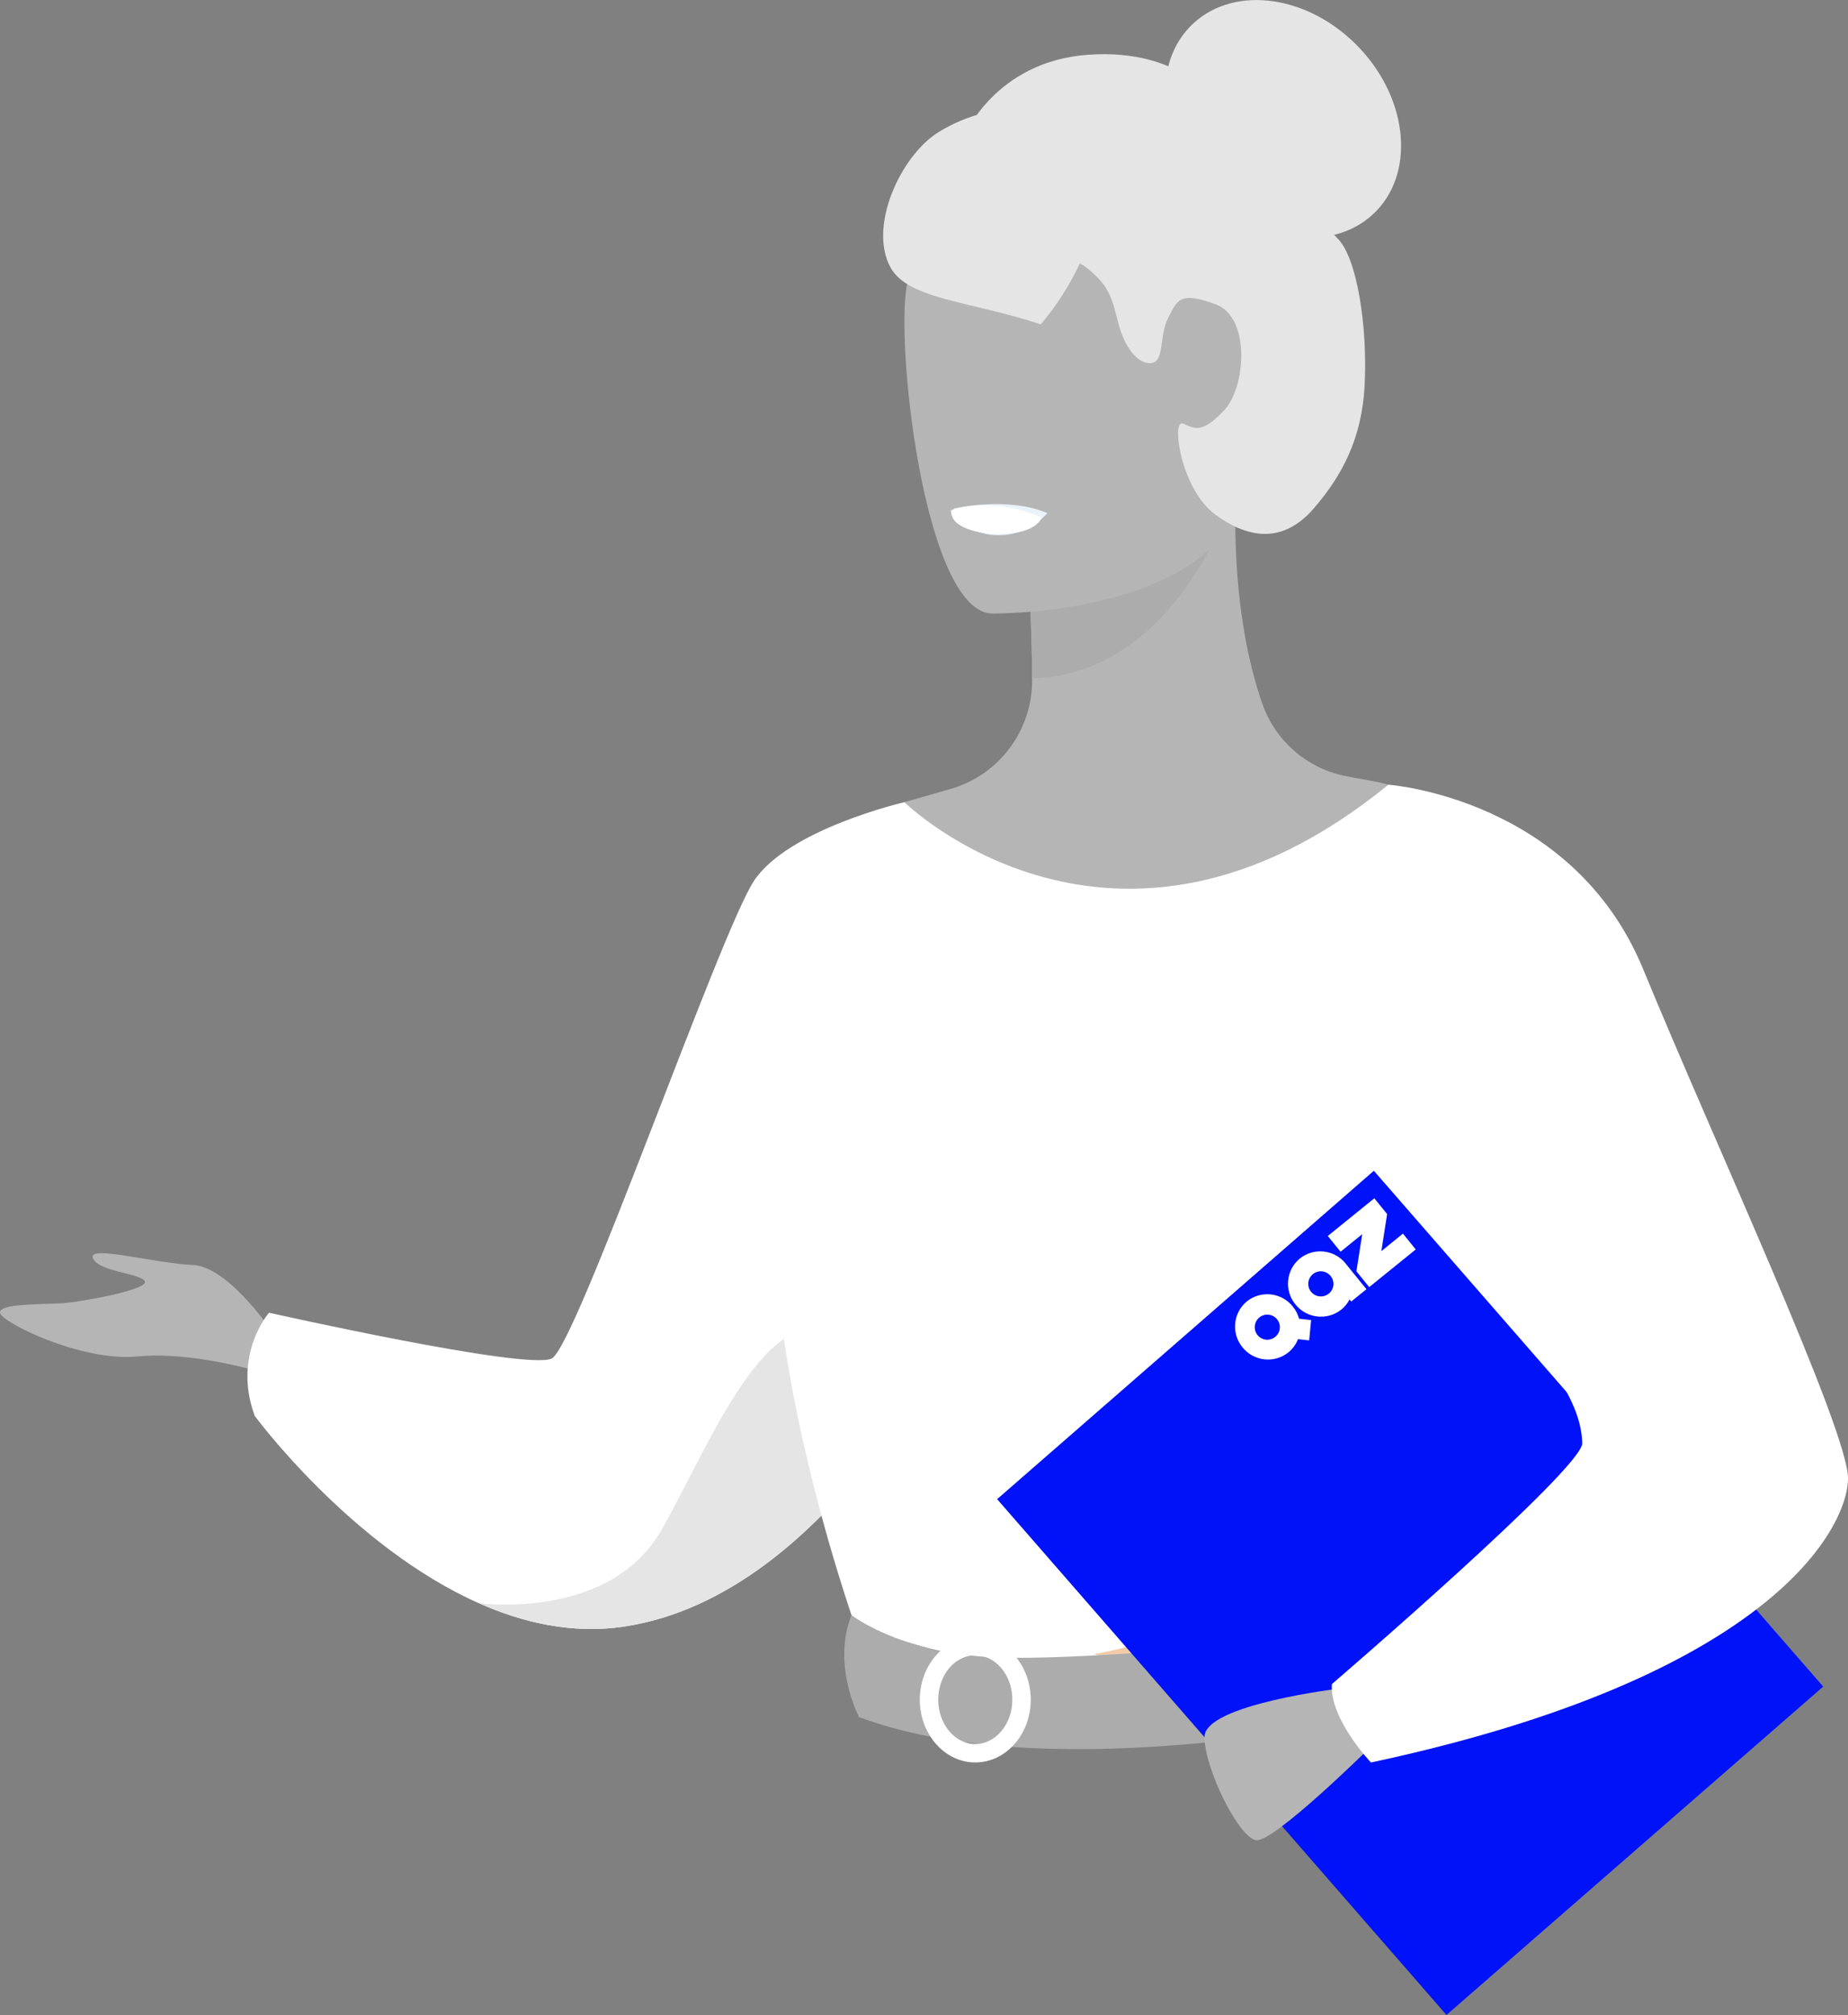 <svg xmlns="http://www.w3.org/2000/svg" id="Layer_2" viewBox="0 0 404.42 440.83"><rect x="0" y="0" width="404.42" height="440.83" fill="#808080" stroke="none"/><defs><style>.cls-1{fill:#0012f7;}.cls-2{fill:#ebf3fa;}.cls-3{fill:#fff;}.cls-4{fill:#f2ccaa;}.cls-5{fill:#e5e5e5;}.cls-6{fill:#b5b5b5;}.cls-7{fill:#acacac;}</style></defs><g id="Layer_1-2"><path id="Pfad_799" class="cls-6" d="M60.23,292.27s-10.01-15.24-18.08-15.54-23.01-4.48-21.82-1.49,10.46,3.29,11.36,5.08-13.75,4.48-17.93,4.78S-.29,285.1,0,287.19s17.78,10.75,30.11,9.56,27.57,3.59,27.57,3.59l2.54-8.07Z"></path><path id="Pfad_800" class="cls-3" d="M205.02,297.19c-4.38,8.18-9.5,15.93-15.31,23.16-11.9,14.9-30.24,32.12-53.27,35.51-11,1.62-21.76-.74-31.65-5.14-.01,0-.02,0-.04,0-27.97-12.42-49.01-40.97-49.01-40.97-4.93-13.45,3.14-22.57,3.14-22.57,0,0,56.48,12.7,61.87,10.01s36.76-93.09,44.23-104.45,32.94-17.25,32.94-17.25l7.11,121.7Z"></path><path id="Pfad_801" class="cls-5" d="M189.7,320.36c-11.9,14.9-30.24,32.11-53.27,35.51-11,1.62-21.76-.74-31.65-5.14,1.1,.14,29.03,3.6,40.17-16.33,11.36-20.33,23.64-52.6,40.51-41.84,7.28,4.65,6.96,16.18,4.24,27.79"></path><path id="Pfad_803" class="cls-6" d="M309.09,364.16c1.73-10.32-5.27-192.49-5.27-192.49-2.36-.73-7.1-1.39-9.7-1.96-8.18-1.75-14.89-7.58-17.76-15.44-3.39-9.5-6.09-23.52-6.03-41.1l-2.55,.5-42.92,8.5s.98,13.51,1.01,26.23v.32c.07,11.05-7.2,20.8-17.82,23.87-5.42,1.57-10.14,2.9-10.14,2.9,0,0-15.76,45-18.77,91.22"></path><path id="Pfad_804" class="cls-7" d="M224.86,122.17s.98,13.51,1.01,26.23c24.02-.68,36.71-22.59,41.92-34.73l-42.92,8.5Z"></path><path id="Pfad_805" class="cls-6" d="M216.84,134.22s56.83,.94,56.87-34.46,7.4-59.12-28.88-61.21-43.35,11.4-46.23,23.22,3.46,71.3,18.24,72.45"></path><path id="Pfad_808" class="cls-2" d="M229.21,112.26c-2.96,3.35-7.31,5.12-11.76,4.79-3.75-.22-7.09-2.42-8.76-5.78,0,0,11.61-2.79,20.52,.99"></path><path id="Pfad_809" class="cls-3" d="M344.37,252.26c.87,14.91,.87,29.85,0,44.76-.96,16.18-17.33,37.86-19.65,43.22-5.83,13.45-12.4,15.64-12.4,15.64l-50.84,12.46-17.88,4.38-56.38-16.84s-25.68-71.67-15.37-112.02,26.07-68.36,26.07-68.36c0,0,46,45.04,105.9-3.82l40.55,80.59Z"></path><path id="Pfad_810" class="cls-4" d="M329.48,303.62c-.96,16.18-2.45,31.26-4.77,36.62-5.83,13.45-12.4,15.64-12.4,15.64l-50.85,12.46-22.08-6.49s73.72-11.17,65.55-74.59l24.55,16.37Z"></path><path id="Pfad_811" class="cls-3" d="M227.94,113.21s-.98,4.17-11.36,3.53c0,0-8.71-.54-8.44-5.12,0,0,8.45-3.26,19.8,1.6"></path><path id="Pfad_812" class="cls-7" d="M186.34,353.33s11.21,8.87,33.47,9.32c26.6,.54,92.5-6.78,92.5-6.78,1.81,5.42,2.76,11.1,2.81,16.82,0,0-80.49,20.3-127.12,2.96,0,0-6.01-11.32-1.66-22.32"></path><path id="Pfad_813" class="cls-3" d="M213.43,385.57c-6.69,0-12.14-6.16-12.14-13.73s5.44-13.74,12.14-13.74,12.14,6.16,12.14,13.74-5.44,13.73-12.14,13.73m0-23.45c-4.47,0-8.11,4.36-8.11,9.71s3.64,9.71,8.11,9.71,8.11-4.36,8.11-9.71-3.64-9.71-8.11-9.71"></path><rect id="Rechteck_305" class="cls-1" x="253.92" y="273.65" width="109.35" height="149.68" transform="translate(-153 288.48) rotate(-41.07)"></rect><path id="Pfad_814" class="cls-6" d="M293.71,369.32s-30.21,3.53-30.12,10.7,7.53,21.91,11.26,22.56,24.59-19.92,24.59-19.92l-5.73-13.34Z"></path><path id="Pfad_815" class="cls-3" d="M303.82,171.67s40.34,2.83,55.8,40.42,44.8,100.7,44.8,111.32-16.39,43.35-104.4,62.17c0,0-9.1-9.58-8.55-17.15,0,0,54.94-47.19,54.79-52.71-.28-10.43-9.01-24.2-57.24-72.46-13.11-13.12,14.8-71.59,14.8-71.59"></path><path id="Pfad_789" class="cls-5" d="M234.2,23.53s-16.1-2.58-28.85,5.4c-8.31,5.2-15.42,20.75-10.42,29.66,3.9,6.97,17.69,7.32,32.83,12.37,5.19-6.12,9.09-13.23,11.47-20.89,4.07-12.9-5.03-26.54-5.03-26.54"></path><path id="Pfad_790" class="cls-5" d="M205.71,52.06c1.63,6.08,26.35,2.16,31.65,6.19s5.9,6.65,7.33,12.3,4.48,9.27,7.33,8.87,1.63-6.03,3.66-9.97,2.6-5.71,10.33-2.89,6.64,18.15,1.9,23.19-6.35,4.14-8.99,2.93-.63,14.3,7.1,19.94,15.12,5.93,21.43-1.33,10.53-15.4,11.17-26.68c.73-12.97-1.64-28.51-6.02-32.55l-26.59-29.61s-7.22-11.89-27.78-10.48c-20.55,1.41-27.27,17.95-27.27,17.95,0,0-11.35,.3-5.25,10.69"></path><path id="Pfad_791" class="cls-5" d="M261.17,5.1c-9.25,8.53-7.96,24.8,2.88,36.35,10.85,11.54,27.14,13.98,36.39,5.45s7.96-24.81-2.88-36.35-27.14-13.98-36.39-5.44"></path><path id="Pfad_6" class="cls-3" d="M294.51,276.45c-2.46-3.09-6.95-3.59-10.04-1.14-3.05,2.51-3.48,7.01-.98,10.05,2.46,3.09,6.95,3.59,10.04,1.14,.75-.61,1.37-1.36,1.81-2.22l.37,.45,3.32-2.69-4.33-5.34c-.06-.09-.13-.17-.2-.26Zm-3.7,6.53c-1.16,.97-2.89,.82-3.87-.35-.97-1.16-.82-2.89,.35-3.87,1.16-.97,2.89-.82,3.87,.35l.03,.03h0l.04,.05c.92,1.16,.74,2.85-.41,3.79Z"></path><path id="Pfad_7" class="cls-3" d="M290.57,270.38l2.8,3.46,4.74-3.84-1.27,8.12,2.8,3.46,10.18-8.24-2.8-3.46-4.72,3.83,1.26-8.11-2.8-3.45-10.18,8.24Z"></path><path id="Pfad_8" class="cls-3" d="M286.94,288.79l-2.65-.3c-.27-.97-.73-1.88-1.37-2.66-2.46-3.09-6.95-3.59-10.04-1.14-3.05,2.51-3.48,7.01-.98,10.05,2.46,3.08,6.95,3.59,10.04,1.13,.94-.76,1.67-1.76,2.11-2.89v-.02l2.45,.28,.43-4.46Zm-7.84,3.66c-1.16,.97-2.89,.82-3.87-.34-.97-1.16-.82-2.89,.34-3.87,1.16-.97,2.89-.82,3.87,.34l.03,.03c.96,1.16,.79,2.88-.37,3.83Z"></path></g></svg>